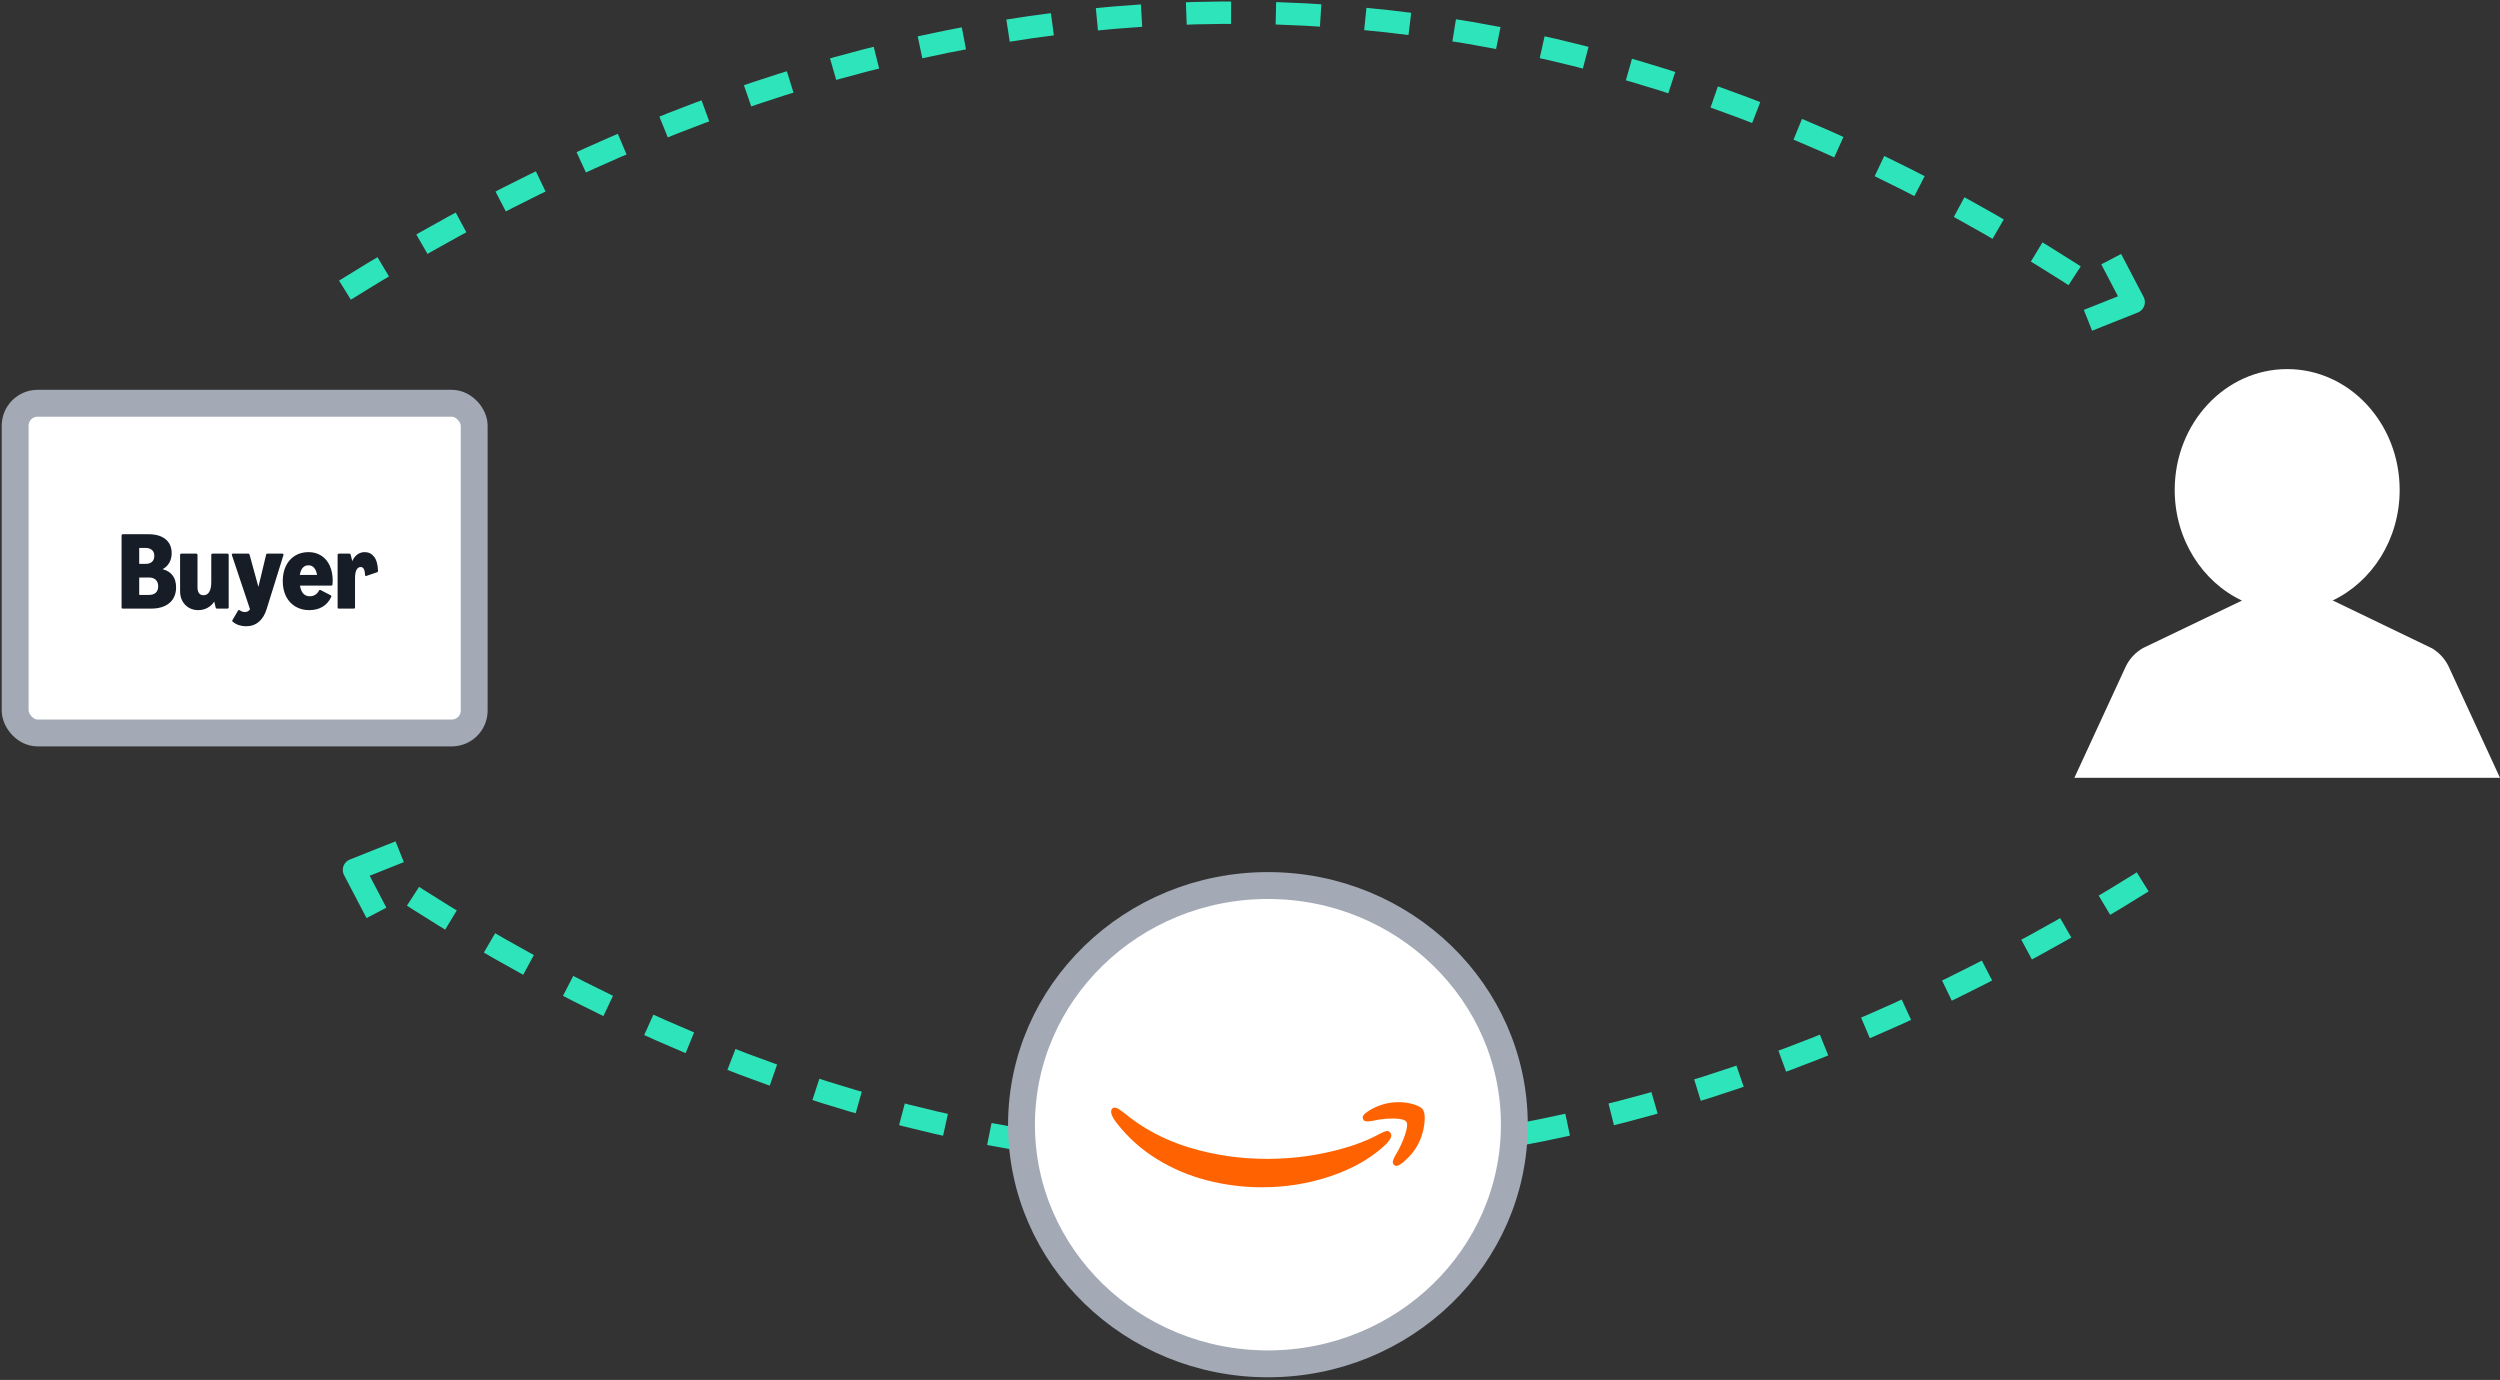 <svg width="558" height="308" viewBox="0 0 558 308" fill="none" xmlns="http://www.w3.org/2000/svg">
<rect x="0" y="0" width="558" height="308" fill="#333333" stroke="none"/>
<path d="M77 64.76C206 -15.867 340 -19.749 468 64.76" stroke="#2EE5BB" stroke-width="5" stroke-linejoin="round" stroke-dasharray="10 10"/>
<path d="M468.358 70.566L476.235 67.428L472.379 60.059" stroke="#2EE5BB" stroke-width="5" stroke-linecap="square" stroke-linejoin="round"/>
<path d="M478.246 196.839C349.246 277.465 215.246 281.347 87.246 196.839" stroke="#2EE5BB" stroke-width="5" stroke-linejoin="round" stroke-dasharray="10 10"/>
<path d="M86.888 191.033L79.011 194.171L82.867 201.539" stroke="#2EE5BB" stroke-width="5" stroke-linecap="square" stroke-linejoin="round"/>
<rect x="3.387" y="90.01" width="102.452" height="73.585" rx="5" fill="white" stroke="#A3AAB5" stroke-width="6"/>
<path d="M27.424 135.846C27.336 135.846 27.264 135.822 27.208 135.774C27.16 135.718 27.136 135.646 27.136 135.558V119.526C27.136 119.438 27.16 119.37 27.208 119.322C27.264 119.266 27.336 119.238 27.424 119.238H33.196C34.26 119.238 35.176 119.406 35.944 119.742C36.712 120.078 37.3 120.562 37.708 121.194C38.116 121.826 38.32 122.578 38.32 123.45C38.32 124.274 38.14 124.998 37.78 125.622C37.42 126.238 36.924 126.71 36.292 127.038C38.3 127.574 39.304 128.938 39.304 131.13C39.304 132.106 39.08 132.95 38.632 133.662C38.192 134.366 37.552 134.906 36.712 135.282C35.872 135.658 34.876 135.846 33.724 135.846H27.424ZM33.244 132.786C33.9 132.786 34.408 132.622 34.768 132.294C35.128 131.958 35.308 131.486 35.308 130.878C35.308 130.246 35.128 129.758 34.768 129.414C34.408 129.07 33.9 128.898 33.244 128.898H31.072V132.786H33.244ZM32.464 125.862C33.096 125.862 33.584 125.706 33.928 125.394C34.272 125.082 34.444 124.638 34.444 124.062C34.444 123.502 34.272 123.07 33.928 122.766C33.584 122.454 33.096 122.298 32.464 122.298H31.072V125.862H32.464ZM50.756 123.57C50.844 123.57 50.912 123.598 50.96 123.654C51.016 123.702 51.044 123.77 51.044 123.858V135.558C51.044 135.646 51.016 135.718 50.96 135.774C50.912 135.822 50.844 135.846 50.756 135.846H48.452C48.284 135.846 48.18 135.766 48.14 135.606L47.816 134.262C47.432 134.87 46.928 135.342 46.304 135.678C45.68 136.014 44.988 136.182 44.228 136.182C43.46 136.182 42.768 136.002 42.152 135.642C41.544 135.282 41.064 134.786 40.712 134.154C40.368 133.522 40.196 132.814 40.196 132.03V123.858C40.196 123.77 40.22 123.702 40.268 123.654C40.324 123.598 40.396 123.57 40.484 123.57H43.796C43.884 123.57 43.952 123.598 44 123.654C44.056 123.702 44.084 123.77 44.084 123.858V131.142C44.084 131.694 44.2 132.118 44.432 132.414C44.664 132.71 44.996 132.858 45.428 132.858C45.988 132.858 46.416 132.606 46.712 132.102C47.008 131.598 47.156 130.874 47.156 129.93V123.858C47.156 123.77 47.18 123.702 47.228 123.654C47.284 123.598 47.356 123.57 47.444 123.57H50.756ZM59.545 135.846C59.161 137.134 58.578 138.11 57.794 138.774C57.01 139.446 56.053 139.782 54.925 139.782C54.358 139.782 53.822 139.698 53.318 139.53C52.813 139.362 52.361 139.114 51.962 138.786C51.882 138.714 51.842 138.638 51.842 138.558C51.842 138.502 51.858 138.446 51.889 138.39L53.126 136.29C53.19 136.194 53.258 136.146 53.33 136.146C53.386 136.146 53.45 136.17 53.522 136.218C53.873 136.474 54.261 136.602 54.685 136.602C54.941 136.602 55.157 136.55 55.334 136.446C55.517 136.35 55.673 136.194 55.801 135.978L51.758 123.894C51.749 123.87 51.745 123.834 51.745 123.786C51.745 123.642 51.83 123.57 51.998 123.57H55.394C55.562 123.57 55.666 123.65 55.706 123.81L57.673 130.986L59.401 123.81C59.434 123.65 59.538 123.57 59.714 123.57H63.026C63.194 123.57 63.278 123.642 63.278 123.786C63.278 123.834 63.273 123.87 63.266 123.894L59.545 135.846ZM69.039 136.182C67.863 136.182 66.827 135.914 65.931 135.378C65.035 134.842 64.339 134.086 63.843 133.11C63.355 132.126 63.111 130.99 63.111 129.702C63.111 128.422 63.347 127.294 63.819 126.318C64.299 125.334 64.971 124.574 65.835 124.038C66.707 123.502 67.711 123.234 68.847 123.234C69.943 123.234 70.899 123.498 71.715 124.026C72.531 124.546 73.159 125.29 73.599 126.258C74.039 127.226 74.259 128.358 74.259 129.654C74.259 129.95 74.243 130.214 74.211 130.446C74.187 130.622 74.087 130.71 73.911 130.71H66.963C67.075 131.478 67.315 132.066 67.683 132.474C68.051 132.882 68.535 133.086 69.135 133.086C69.591 133.086 69.995 132.978 70.347 132.762C70.707 132.546 70.987 132.238 71.187 131.838C71.251 131.718 71.327 131.658 71.415 131.658C71.463 131.658 71.515 131.674 71.571 131.706L73.791 132.858C73.911 132.922 73.971 133.002 73.971 133.098C73.971 133.138 73.959 133.182 73.935 133.23C73.479 134.198 72.831 134.934 71.991 135.438C71.159 135.934 70.175 136.182 69.039 136.182ZM70.767 128.322C70.647 127.618 70.423 127.086 70.095 126.726C69.775 126.358 69.359 126.174 68.847 126.174C68.327 126.174 67.903 126.358 67.575 126.726C67.255 127.086 67.035 127.618 66.915 128.322H70.767ZM75.642 135.846C75.554 135.846 75.482 135.822 75.426 135.774C75.378 135.718 75.354 135.646 75.354 135.558V123.858C75.354 123.77 75.378 123.702 75.426 123.654C75.482 123.598 75.554 123.57 75.642 123.57H77.946C78.114 123.57 78.222 123.65 78.27 123.81L78.63 125.238C78.918 124.59 79.298 124.094 79.77 123.75C80.25 123.406 80.794 123.234 81.402 123.234C82.266 123.234 82.962 123.574 83.49 124.254C84.026 124.934 84.322 125.982 84.378 127.398C84.386 127.566 84.31 127.678 84.15 127.734L81.798 128.538C81.734 128.554 81.694 128.562 81.678 128.562C81.614 128.562 81.562 128.538 81.522 128.49C81.49 128.442 81.474 128.374 81.474 128.286C81.442 127.662 81.342 127.218 81.174 126.954C81.014 126.69 80.79 126.558 80.502 126.558C80.118 126.558 79.81 126.766 79.578 127.182C79.354 127.598 79.242 128.21 79.242 129.018V135.558C79.242 135.646 79.214 135.718 79.158 135.774C79.11 135.822 79.042 135.846 78.954 135.846H75.642Z" fill="#161D26"/>
<ellipse cx="283" cy="251.032" rx="55" ry="53.38" fill="white" stroke="#A3AAB5" stroke-width="6"/>
<g clip-path="url(#clip0_742_435)">
<path d="M248.304 247.389C247.984 247.651 247.917 248.088 248.102 248.699C248.271 249.241 248.667 249.914 249.291 250.717C251.804 253.932 254.798 256.605 258.272 258.737C261.746 260.868 265.465 262.441 269.428 263.454C273.408 264.485 277.473 265 281.622 265C286.934 265 291.994 264.196 296.8 262.589C301.607 260.999 305.621 258.763 308.842 255.88C309.972 254.849 310.537 254.028 310.537 253.417C310.537 253.19 310.444 252.962 310.259 252.735C310.006 252.473 309.702 252.386 309.348 252.473C308.994 252.561 308.496 252.779 307.856 253.128C304.769 254.806 301.008 256.142 296.573 257.138C292.154 258.151 287.541 258.658 282.735 258.658C276.781 258.658 271.03 257.819 265.482 256.142C259.933 254.465 255.017 251.844 250.733 248.28C250.109 247.773 249.603 247.45 249.215 247.31C248.844 247.171 248.541 247.197 248.304 247.389Z" fill="#FF6200"/>
<path d="M304.516 248.699C304.162 249.049 304.069 249.416 304.238 249.8C304.356 250.08 304.584 250.237 304.921 250.272C305.258 250.324 305.739 250.289 306.363 250.167C307.375 249.94 308.429 249.783 309.525 249.695C310.621 249.625 311.574 249.643 312.384 249.748C313.193 249.87 313.699 250.08 313.902 250.377C314.205 250.848 314.096 251.844 313.573 253.364C313.067 254.884 312.375 256.36 311.498 257.793C311.161 258.37 310.959 258.824 310.891 259.156C310.824 259.488 310.908 259.767 311.144 259.994C311.296 260.152 311.465 260.23 311.65 260.23C312.139 260.23 312.848 259.785 313.775 258.894C315.445 257.391 316.617 255.609 317.292 253.548C317.663 252.482 317.89 251.364 317.975 250.193C318.059 249.023 317.932 248.184 317.595 247.677C317.275 247.188 316.566 246.786 315.47 246.472C314.391 246.157 313.303 246 312.207 246C310.065 246 308.033 246.524 306.11 247.572C305.402 247.974 304.87 248.35 304.516 248.699Z" fill="#FF6200"/>
</g>
<path d="M542.705 144.647L520.66 134.02C529.459 129.83 535.605 120.364 535.605 109.358C535.605 94.448 524.363 82.38 510.5 82.38C496.637 82.38 485.395 94.46 485.395 109.358C485.395 120.395 491.573 129.88 500.403 134.051L478.326 144.641C476.641 145.603 475.279 147.056 474.458 148.794L463 173.611H558L546.542 148.775C545.715 147.037 544.372 145.597 542.705 144.622V144.641V144.647Z" fill="white"/>
<defs>
<clipPath id="clip0_742_435">
<rect width="70" height="19" fill="white" transform="translate(248 246)"/>
</clipPath>
</defs>
</svg>
